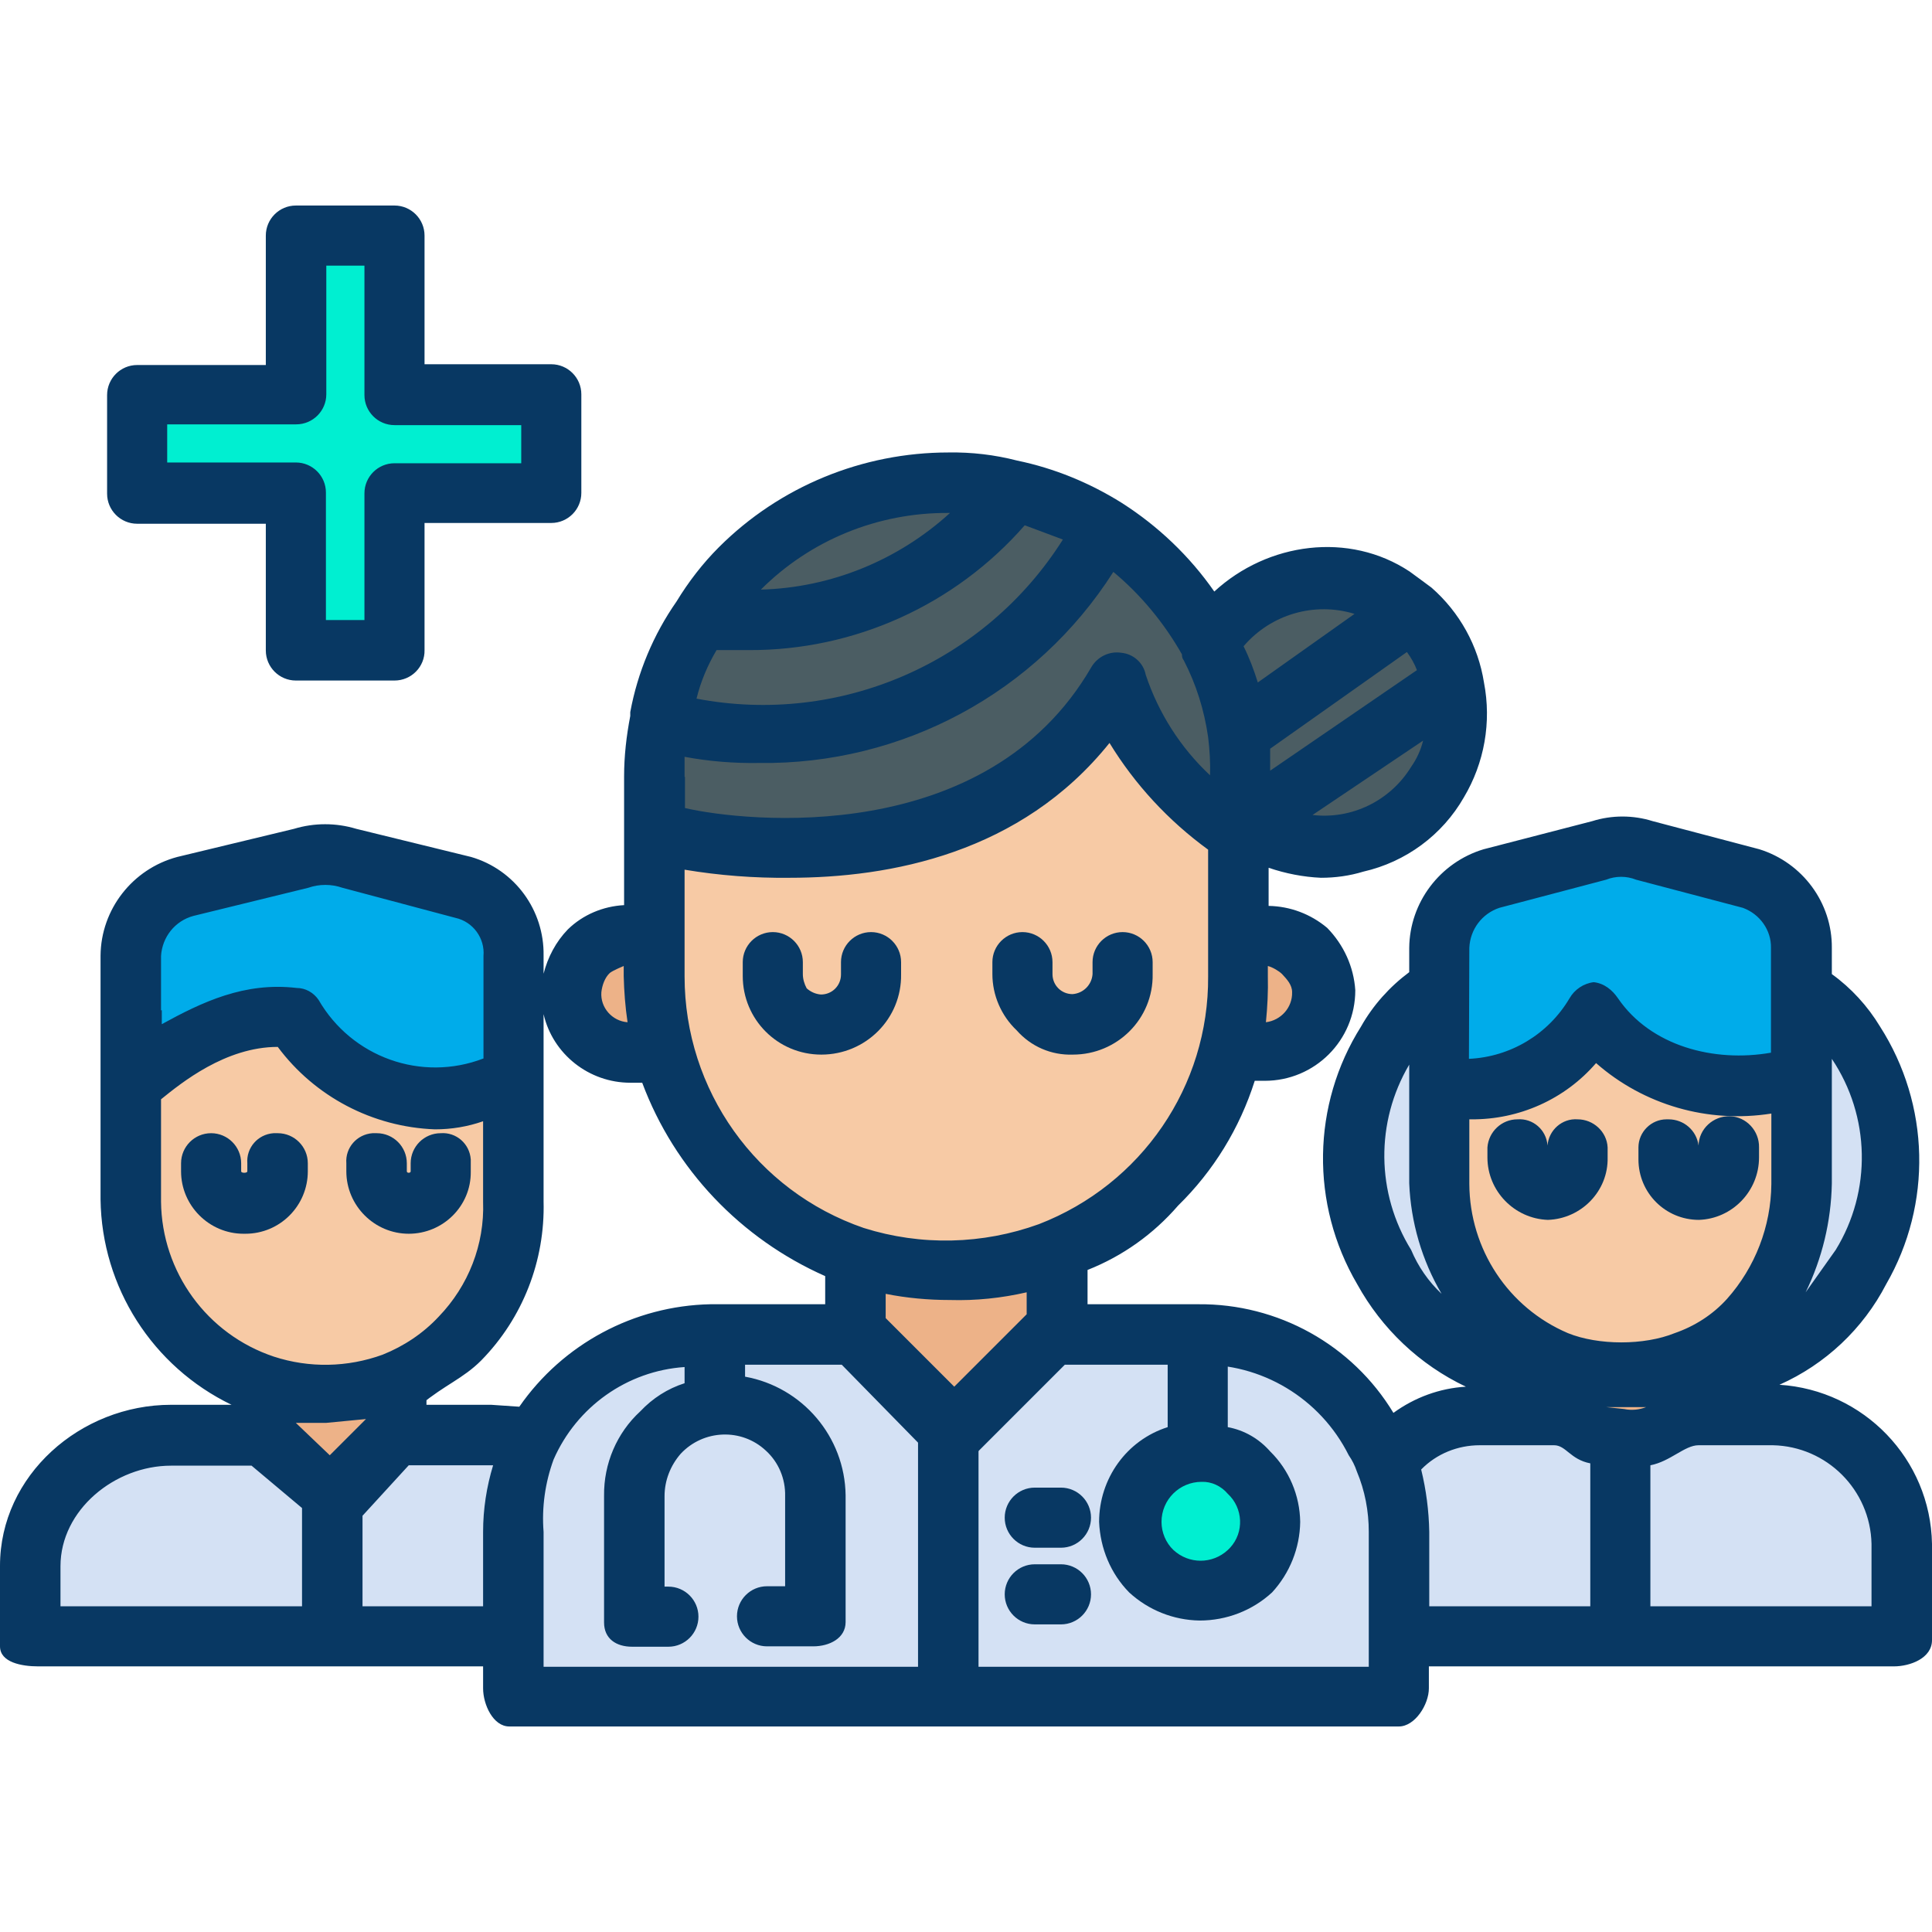 <?xml version="1.0" encoding="iso-8859-1"?>
<!-- Generator: Adobe Illustrator 19.0.0, SVG Export Plug-In . SVG Version: 6.00 Build 0)  -->
<svg version="1.1" id="Capa_1" xmlns="http://www.w3.org/2000/svg" xmlns:xlink="http://www.w3.org/1999/xlink" x="0px" y="0px"
	 viewBox="0 0 501.5 501.5" style="enable-background:new 0 0 501.5 501.5;" xml:space="preserve">
<g>
	<path style="fill:#EDB288;" d="M167.7,243.55l1.3,31C169,274.55,129.9,254.05,167.7,243.55z"/>
	<path style="fill:#EDB288;" d="M324.2,274.55c0,0,39-20.5,1.3-31L324.2,274.55"/>
</g>
<g>
	<path style="fill:#D4E1F4;" d="M491.6,400.75v25.1h-70.5v-52.2c6.3,0.4,12.5-2.1,16.7-6.8h22.5
		C478.3,367.65,492.2,382.75,491.6,400.75z"/>
	<path style="fill:#D4E1F4;" d="M481.2,270.65c23.5,36-2.1,85.2-42.8,83.6h-0.6v-1l0,0c6.2-2.3,11.7-6.1,16.2-11
		c8.5-9.7,13.2-22.1,13.1-35v-49.6C473,260.45,477.9,265.05,481.2,270.65z"/>
</g>
<path style="fill:#00ACEA;" d="M467.1,246.05v11l0,0v21.9c-35.5,9.4-53.3-15.2-53.3-15.2c-16.2,23.5-38.1,17.8-38.1,17.8v-24l0,0
	v-11.5c-0.2-8,4.9-15.2,12.5-17.8l27.2-7.8c3.8-1,7.7-1,11.5,0l27.7,7.8C462.2,230.85,467.3,238.05,467.1,246.05z"/>
<path style="fill:#F7CAA5;" d="M467.1,279.55v27.7c0,12.9-4.9,25.4-13.6,35c-4.5,4.9-10,8.6-16.2,11l0,0c-5.1,2.1-10.6,3.2-16.2,3.1
	c-4.8,0.1-9.6-0.6-14.1-2.1l-2.1-1c-18.1-8-29.7-26.1-29.3-46v-25.1c0,0,21.9,5.7,38.1-17.8C413.8,264.35,431.6,288.95,467.1,279.55
	z"/>
<path style="fill:#EDB288;" d="M437.3,353.15v1l0,0v11.6l0,0c-4.3,4.7-10.4,7.2-16.7,6.8c-5.6-0.3-10.8-2.7-14.6-6.8l0,0v-11h0.5
	c4.5,1.5,9.3,2.2,14.1,2.1C426.4,356.85,432.1,355.55,437.3,353.15z"/>
<g>
	<path style="fill:#D4E1F4;" d="M421.1,373.55v52.2h-58v-28.2c-0.1-6.4-1.3-12.8-3.7-18.8h1c5.5-7.5,14.2-11.9,23.5-12h22.5
		C410.3,370.85,415.5,373.25,421.1,373.55z"/>
	<path style="fill:#D4E1F4;" d="M404.9,353.15v1h-0.5c-40.8,1.6-66.4-47.5-42.8-83.6c3.3-5.6,8.2-10.2,14.1-13.1h0.5v49.6
		C375.7,326.95,387,345.05,404.9,353.15z"/>
</g>
<g>
	<path style="fill:#4B5D63;" d="M377.8,178.65c3.2,19.1-9.6,37.1-28.6,40.4c-8.1,1.4-16.5-0.1-23.6-4.3l-3.1,1l0,0v-3.1h3.1
		l49.1-33.4L377.8,178.65z"/>
	<path style="fill:#4B5D63;" d="M377.8,178.65h-3.1l-49.1,33.4h-3.1v-10.4c-0.1-3.9-0.4-7.7-1-11.5h1l43.9-30.8l0,0
		C372,164.45,376,171.25,377.8,178.65z"/>
	<path style="fill:#4B5D63;" d="M366.3,158.85l-43.9,30.8h-1c-1.2-8-3.7-15.7-7.3-23c9.7-16.4,30.8-21.9,47.2-12.2
		c0.1,0.1,0.2,0.1,0.3,0.2L366.3,158.85z"/>
</g>
<path style="fill:#D4E1F4;" d="M363.1,425.85v12.5h-117v-67.9l1,1l25.6-26.1h37.6c19.6,0,37.5,10.8,46.5,28.2l2.1,5.2
	c2.3,6,3.6,12.4,3.7,18.8L363.1,425.85z M329.7,394.95c0-4.7-1.8-9.3-5.2-12.5c-3.2-3.6-7.7-5.7-12.5-5.7
	c-10.1,0-18.3,8.2-18.3,18.3c0.1,4.7,1.9,9.2,5.2,12.5c3.5,3.4,8.2,5.2,13.1,5.2C321.7,412.75,329.7,404.85,329.7,394.95
	L329.7,394.95z"/>
<path style="fill:#00EFD1;" d="M324.5,382.45c3.4,3.3,5.3,7.8,5.2,12.5c0,9.8-8,17.8-17.8,17.8l0,0c-4.9,0-9.5-1.9-13.1-5.2
	c-3.3-3.4-5.2-7.8-5.2-12.5c0-10.1,8.2-18.3,18.3-18.3C316.7,376.75,321.3,378.85,324.5,382.45z"/>
<path style="fill:#F7CAA5;" d="M322.4,215.75v37.6c0.2,31.9-19.7,60.6-49.6,71.6c-8.5,3.2-17.6,4.8-26.6,4.7
	c-8.2,0.1-16.3-1.1-24-3.7c-31.3-10.4-52.3-39.7-52.2-72.6v-37.6c4.7,1.6,85.2,20.9,120.2-38.7
	C295.1,193.85,306.8,207.85,322.4,215.75z"/>
<g>
	<path style="fill:#4B5D63;" d="M314,167.25c3.6,7.2,6.1,15,7.3,23c0.6,3.8,1,7.6,1,11.5v14c-15.6-7.9-27.3-21.9-32.4-38.7
		c-35,59.6-115.5,40.2-120.2,38.7v-14.1c0-4.9,0.5-9.8,1.6-14.6c1.6,0.5,73.7,21.4,115.5-49.1l0,0
		C298.4,145.05,307.8,155.15,314,167.25z"/>
	<path style="fill:#4B5D63;" d="M286.8,137.45L286.8,137.45c-41.8,70.5-113.9,49.6-115.5,49.1c1.5-9.5,5.1-18.6,10.4-26.6
		c30.1,4,60.1-7.4,79.9-30.3v-2.6C270.7,128.95,279.2,132.55,286.8,137.45z"/>
</g>
<path style="fill:#EDB288;" d="M273.3,344.85L273.3,344.85l-25.6,26.1l-1-1l-25.1-25.1l0,0v-18.3h0.5c7.7,2.6,15.9,3.8,24,3.7
	c9.1,0.1,18.1-1.5,26.6-4.7v19.9L273.3,344.85z"/>
<path style="fill:#4B5D63;" d="M262.3,126.95v2.6c-19.7,23.1-49.8,34.7-79.9,30.8c2.9-4.6,6.4-8.8,10.4-12.5
	c14.1-14.6,33.5-22.7,53.8-22.5C251.9,125.45,257.1,125.95,262.3,126.95z"/>
<path style="fill:#D4E1F4;" d="M187.6,345.35h34l25.1,25.1v67.9H132.2v-40.8c-0.2-8,1.6-15.9,5.2-23c8.6-17.9,26.7-29.2,46.5-29.3
	h3.7V345.35z"/>
<polygon style="fill:#00EFD1;" points="143.2,102.45 143.2,128.05 102.4,128.05 102.4,168.75 76.8,168.75 76.8,128.05 35.6,128.05 
	35.6,102.45 76.8,102.45 76.8,61.15 102.4,61.15 102.4,102.45 "/>
<path style="fill:#D4E1F4;" d="M134.3,373.05l3.1,1.6c-3.6,7.1-5.4,15-5.2,23v29.3H84.7v-37.6h1l17.2-17.2h24.6L134.3,373.05z"/>
<path style="fill:#00ACEA;" d="M134.8,258.15v3.7l0,0v17.2c-36,18.3-58-15.2-58-15.2c-23-2.6-41.8,17.8-41.8,17.8v-19.3h-0.5v-14.1
	c0-8.5,5.9-15.8,14.1-17.8l29.8-7.8c4.1-1,8.4-1,12.5,0l30.3,7.8c8,2.1,13.6,9.4,13.6,17.8L134.8,258.15L134.8,258.15z"/>
<path style="fill:#F7CAA5;" d="M134.8,279.55v32.4c0,13.3-5.2,26.1-14.6,35.5c-5,5.1-11.1,9-17.8,11.5c-5.7,2.1-11.7,3.2-17.8,3.1
	c-5.3-0.1-10.6-1-15.7-2.6c-20.4-6.8-34.2-26-34-47.5v-29.8c0,0,18.8-20.4,41.8-17.8C76.8,264.35,98.8,297.85,134.8,279.55z"/>
<path style="fill:#EDB288;" d="M102.9,372.05L102.9,372.05l-17.2,17.2h-0.5L69,372.55l0,0v-12.5l0,0c5.1,1.6,10.3,2.5,15.7,2.6
	c6.1,0,12.1-1,17.8-3.1v13.1L102.9,372.05z"/>
<path style="fill:#D4E1F4;" d="M85.2,388.75h-0.5v37.6H10v-19.9c0.3-18.9,15.6-34.2,34.5-34.5h24.6L85.2,388.75z"/>
<g>
	<path style="fill:#083863;" d="M406.5,374.05c-4.3,0-7.8-3.5-7.8-7.8v-11.5c0-4.3,3.5-7.8,7.8-7.8c4-0.3,7.5,2.7,7.8,6.8
		c0,0.4,0,0.7,0,1.1v11.5C414.3,370.55,410.8,374.05,406.5,374.05L406.5,374.05z"/>
	<path style="fill:#083863;" d="M437.8,374.05c-4.3,0-7.8-3.5-7.8-7.8v-11.5c0-4.3,3.5-7.8,7.8-7.8s7.8,3.5,7.8,7.8v11.5
		C445.7,370.55,442.2,374.05,437.8,374.05L437.8,374.05z"/>
	<path style="fill:#083863;" d="M401.8,316.65c-8.7-0.3-15.7-7.5-15.7-16.2v-2.6c0.3-4.1,3.7-7.3,7.8-7.3c4-0.3,7.5,2.7,7.8,6.8l0,0
		c0.3-4,3.8-7.1,7.8-6.8l0,0c4.1,0,7.6,3.2,7.8,7.3v2.6C417.5,309.15,410.5,316.35,401.8,316.65z"/>
	<path style="fill:#083863;" d="M441,316.65c-8.7,0-15.7-7-15.7-15.7c0-0.2,0-0.4,0-0.5v-2.6c0-4,3.3-7.3,7.3-7.3c0.2,0,0.4,0,0.5,0
		c4,0,7.3,2.9,7.8,6.8c0.1-4.3,3.8-7.7,8.1-7.6c4.3,0.1,7.7,3.8,7.6,8.1v2.6C456.6,309.15,449.7,316.35,441,316.65z"/>
	<path style="fill:#083863;" d="M246.1,446.15c-4.3,0-7.8-3.5-7.8-7.8v-66.9c-0.3-4,2.7-7.5,6.8-7.8c0.4,0,0.7,0,1.1,0
		c4.3,0,7.8,3.5,7.8,7.8v66.9C253.9,442.65,250.4,446.15,246.1,446.15z"/>
	<path style="fill:#083863;" d="M275.4,401.75h-6.8c-4.3,0-7.8-3.5-7.8-7.8s3.5-7.8,7.8-7.8h6.8c4.3,0,7.8,3.5,7.8,7.8
		S279.7,401.75,275.4,401.75z"/>
	<path style="fill:#083863;" d="M275.4,421.65h-6.8c-4.3,0-7.8-3.5-7.8-7.8s3.5-7.8,7.8-7.8h6.8c4.3,0,7.8,3.5,7.8,7.8
		S279.7,421.65,275.4,421.65z"/>
	<path style="fill:#083863;" d="M213.2,273.75c-11.3,0-20.4-9.1-20.4-20.4c0-0.2,0-0.4,0-0.5v-3.1c0-4.3,3.5-7.8,7.8-7.8
		s7.8,3.5,7.8,7.8l0,0v3.1c0,1.3,0.4,2.6,1,3.7c1,0.9,2.3,1.5,3.7,1.6c2.9,0,5.2-2.3,5.2-5.2v-3.2c0-4.3,3.5-7.8,7.8-7.8
		s7.8,3.5,7.8,7.8v3.1C234.1,264.45,224.7,273.75,213.2,273.75z"/>
	<path style="fill:#083863;" d="M278.5,273.75c-5.6,0.2-10.9-2.1-14.6-6.3c-4-3.8-6.3-9.1-6.3-14.6v-3.1c0-4.3,3.5-7.8,7.8-7.8
		s7.8,3.5,7.8,7.8v3.1c0,2.9,2.3,5.2,5.2,5.2c2.8-0.2,5-2.4,5.2-5.2v-3.1c0-4.3,3.5-7.8,7.8-7.8s7.8,3.5,7.8,7.8v3.1
		C299.4,264.45,290,273.75,278.5,273.75z"/>
	<path style="fill:#083863;" d="M329.7,376.75c-2.9-3.3-6.7-5.5-11-6.3v-23c0-4.3-3.5-7.8-7.8-7.8s-7.8,3.5-7.8,7.8v23
		c-10.7,3.4-17.8,13.4-17.8,24.6c0.3,6.9,3,13.4,7.8,18.3c5,4.6,11.5,7.2,18.3,7.3c7,0,13.7-2.6,18.8-7.3c4.6-5,7.2-11.5,7.3-18.3
		C337.4,388.15,334.6,381.55,329.7,376.75z M318.7,402.35c-4,3.7-10.1,3.7-14.1,0c-2-1.9-3.1-4.6-3.1-7.3c0-5.8,4.7-10.4,10.4-10.4
		c2.6-0.1,5.1,1.1,6.8,3.1c4,3.7,4.3,10,0.6,14C319.1,401.95,318.9,402.15,318.7,402.35z"/>
	<path style="fill:#083863;" d="M69,379.85c-4.3,0-7.8-3.5-7.8-7.8v-12c0-4.3,3.5-7.8,7.8-7.8s7.8,3.5,7.8,7.8v12
		C76.8,376.35,73.3,379.85,69,379.85z"/>
	<path style="fill:#083863;" d="M102.9,379.85c-4.3,0-7.8-3.5-7.8-7.8v-12c0-4.3,3.5-7.8,7.8-7.8s7.8,3.5,7.8,7.8v12
		C110.8,376.35,107.3,379.85,102.9,379.85z"/>
	<path style="fill:#083863;" d="M63.2,320.25c-8.9,0-16.2-7.3-16.2-16.2v-2.1c0-4.3,3.5-7.8,7.8-7.8s7.8,3.5,7.8,7.8v2.1
		c0,0.5,1.6,0.5,1.6,0v-2.1c-0.3-4,2.7-7.5,6.8-7.8c0.4,0,0.7,0,1.1,0c4.3,0,7.8,3.5,7.8,7.8v2.1c0,8.9-7.2,16.2-16.2,16.2
		C63.6,320.25,63.4,320.25,63.2,320.25z"/>
	<path style="fill:#083863;" d="M106.1,320.25c-8.9,0-16.2-7.3-16.2-16.2v-2.1c-0.3-4,2.7-7.5,6.8-7.8c0.4,0,0.7,0,1.1,0
		c4.3,0,7.8,3.5,7.8,7.8l0,0v2.1c0,0.5,1,0.5,1,0v-2.1c0-4.3,3.5-7.8,7.8-7.8c4-0.3,7.5,2.7,7.8,6.8c0,0.4,0,0.7,0,1.1v2.1
		C122.3,313.05,115,320.25,106.1,320.25z"/>
	<path style="fill:#083863;" d="M461.9,359.45c11.9-5.3,21.7-14.5,27.7-26.1c12-20.8,11.4-46.6-1.6-66.9c-3.2-5.3-7.5-10-12.5-13.6
		v-6.8c0.1-11.7-7.6-22.1-18.8-25.6l-27.7-7.3c-5.1-1.6-10.6-1.6-15.7,0l-28.2,7.3c-11.3,3.4-19.2,13.8-19.3,25.6v6.3
		c-5.1,3.8-9.4,8.6-12.5,14.1c-12.8,20.3-13.2,46.1-1,66.9c6.4,11.6,16.2,20.9,28.2,26.6c-6.8,0.4-13.3,2.8-18.8,6.8
		c-10.7-17.7-30-28.4-50.7-28.2h-28.7v-8.9c9.1-3.6,17.1-9.3,23.5-16.7c9.2-9,16-20.1,19.9-32.4h2.6c13,0,23.5-10.5,23.5-23.5l0,0
		c-0.4-6.1-3-11.8-7.3-16.2c-4.3-3.6-9.6-5.6-15.2-5.7v-9.9c4.4,1.5,9,2.4,13.6,2.6c3.7,0,7.4-0.5,11-1.6c11-2.5,20.5-9.5,26.1-19.3
		c5.3-8.9,7.2-19.5,5.2-29.8c-1.5-9.5-6.3-18.2-13.6-24.6l0,0c0,0-4.3-3.2-5.7-4.2c-15.7-10.4-36.8-7.6-50.7,5.2
		c-6.4-9.2-14.6-17-24-23c-8.3-5.2-17.5-9-27.2-11c-5.8-1.5-11.8-2.2-17.8-2.1c-22.3,0-43.8,8.8-59.6,24.6c-4.2,4.2-7.9,9-11,14.1
		c-6,8.6-10.1,18.4-12,28.7v1c-1,5.2-1.6,10.4-1.6,15.7v33.4c-5.5,0.3-10.7,2.5-14.6,6.3c-3.1,3.2-5.2,7.2-6.3,11.5v-4.7
		c0.2-11.8-7.5-22.3-18.8-25.6l-29.8-7.3c-5.3-1.6-10.9-1.6-16.2,0l-30.3,7.3c-11.6,3.1-19.8,13.6-19.9,25.6v13.7l0,0v49.6
		c0.3,22.8,13.5,43.4,34,53.3H44.4c-23.5,0-44.4,18.3-44.4,41.8v20.9c0,4.2,5.7,5.2,9.9,5.2h115.5v5.7c0,4.2,2.6,9.9,6.8,9.9h230.9
		c4.2,0,7.8-5.7,7.8-9.9v-5.7h120.7c4.2,0,9.9-2.1,9.9-6.8v-25C501.1,378.75,483.8,360.85,461.9,359.45z M475.5,307.25v-32.4
		c10,14.9,10.4,34.3,1,49.6l-7.8,11C473,326.65,475.3,317.05,475.5,307.25z M366.3,324.45c-9.1-14.7-9.3-33.2-0.5-48.1v30.8
		c0.4,10.1,3.3,20,8.4,28.7C370.8,332.65,368.1,328.75,366.3,324.45z M332.8,252.85c1.3,1.4,2.6,2.8,2.6,4.7c0.1,4-2.9,7.3-6.8,7.8
		c0.4-4,0.6-8,0.5-12v-2.6C330.3,251.05,332,252.05,332.8,252.85z M366.3,199.05c-5.4,8.8-15.4,13.7-25.6,12.5l28.7-19.3
		C368.8,194.75,367.7,197.05,366.3,199.05z M367.8,173.95l-38.1,26.1v-5.7l35.5-25.1C366.3,170.75,367.2,172.35,367.8,173.95z
		 M351.6,159.35l-25.1,17.8c-1-3.2-2.2-6.4-3.7-9.4C329.9,159.45,341.2,156.15,351.6,159.35z M197.5,153.05
		c12.9-12.9,30.4-20,48.6-19.9h0.5C233.1,145.45,215.7,152.55,197.5,153.05L197.5,153.05z M186,168.75h8.4
		c27.4,0.1,53.5-11.7,71.6-32.4l9.9,3.7c-20.2,32-57.9,48.4-95.1,41.3C181.9,176.85,183.7,172.65,186,168.75z M177.7,201.65v-5.2
		c6.4,1.2,12.9,1.7,19.3,1.6c37.2,0.5,72-18.2,92-49.6c7.2,6,13.2,13.3,17.8,21.4c0,0.6,0.1,1.1,0.5,1.6c3.2,6.2,5.3,12.9,6.3,19.9
		c0.4,3.3,0.6,6.6,0.5,9.9c-7.7-7.2-13.4-16.2-16.7-26.1c-0.6-3.1-3.2-5.4-6.3-5.7c-3.1-0.5-6.2,1-7.8,3.7
		c-27.2,47-89.9,40.2-105.5,36.6v-8.1H177.7z M177.7,225.75c9,1.5,18.1,2.2,27.2,2.1c26.1,0,60.1-6.3,83.1-35
		c6.6,10.8,15.3,20.2,25.6,27.7v32.9c0.2,28.5-17.3,54-43.9,64.3c-14.6,5.3-30.6,5.7-45.5,1c-27.9-9.6-46.5-35.8-46.5-65.3V225.75z
		 M266.5,335.45v5.7l-18.8,18.8l-17.8-17.8v-6.3c5.5,1.1,11.1,1.6,16.7,1.6C253.3,337.65,260,336.95,266.5,335.45L266.5,335.45z
		 M158.3,252.55c0.9-0.7,3.6-1.8,3.6-1.8v2.6c0.1,4,0.4,8,1,12c-4-0.3-7.1-3.8-6.8-7.8l0,0C156.3,255.75,157,253.75,158.3,252.55z
		 M41.8,262.25v-14.1c0.3-4.9,3.6-9.1,8.4-10.4l29.8-7.3c2.9-1,6-1,8.9,0l29.3,7.8c4.6,1,7.7,5.3,7.3,9.9v26.6
		c-16.1,6.2-34.2-0.3-42.8-15.2c-1.3-1.9-3.4-3.1-5.7-3.1c-13.6-1.6-24.6,3.7-35,9.4v-3.6H41.8z M41.8,311.95v-26.6
		c5.2-4.2,16.7-13.6,30.3-13.6c9.6,12.9,24.6,20.8,40.8,21.4c4.3,0,8.5-0.7,12.5-2.1v20.9c0.4,11.1-3.8,21.8-11.5,29.8
		c-4.1,4.4-9.1,7.7-14.6,9.9c-9.1,3.3-19,3.5-28.2,0.5C53.7,346.35,42,330.15,41.8,311.95z M78.4,416.95H15.7v-10.4
		c0-14.6,14.1-26.1,28.7-26.1h20.9l13.1,11V416.95z M76.8,369.35h7.8l10.4-1l-9.4,9.4L76.8,369.35z M125.4,397.65v19.3H94.1v-23.5
		l12-13.1H128C126.3,385.95,125.4,391.75,125.4,397.65z M127.5,364.65h-18.3c6.3-5.2,11-6.8,15.7-11.5c10.8-11,16.6-25.9,16.2-41.3
		v-48.6l0,0c2.4,10.4,11.8,17.8,22.5,17.8h3.1c8.4,22.5,25.6,40.5,47.5,50.2v7.3h-29.8c-19.8,0.4-38.3,10.3-49.6,26.6L127.5,364.65z
		 M355.3,432.65H141.1v-35c-0.5-6.4,0.4-12.8,2.6-18.8c6-13.7,19.1-23,34-24v4.2c-4.4,1.4-8.3,3.9-11.5,7.3
		c-6.1,5.6-9.5,13.6-9.4,21.9v32.9c0,4.2,3.1,6.3,7.3,6.3h9.4c4.3,0,7.8-3.5,7.8-7.8s-3.5-7.8-7.8-7.8h-1v-23.5c0-4,1.5-7.9,4.2-11
		c5.9-6.3,15.8-6.7,22.1-0.8c3.3,3,5.1,7.3,5,11.8v23.4h-4.7c-4.3,0-7.8,3.5-7.8,7.8s3.5,7.8,7.8,7.8h12c4.2,0,8.4-2.1,8.4-6.3
		v-32.9c-0.2-15.2-11.2-28.1-26.1-30.8v-3.1h25.1l23.5,24c1.7,1.2,3.7,2,5.7,2.1l0,0c2.1,0,4-0.9,5.2-2.6l23.5-23.5h34.5
		c16.5-0.5,31.8,8.7,39.2,23.5c0.9,1.3,1.6,2.7,2.1,4.2c2.1,5,3.1,10.3,3.1,15.7L355.3,432.65L355.3,432.65z M381.4,246.05
		c0.2-4.8,3.3-8.9,7.8-10.4l27.7-7.3c2.5-1,5.3-1,7.8,0l27.7,7.3c4.4,1.6,7.4,5.8,7.3,10.4v27.2c-14.8,2.6-31.2-1.7-39.7-14.1
		c-1.5-2.2-3.6-3.9-6.3-4.2l0,0c-2.6,0.3-5,1.9-6.3,4.2c-5.5,9.3-15.3,15.2-26.1,15.7L381.4,246.05z M381.4,290.55h0.5
		c12.4,0.1,24.3-5.2,32.4-14.6c12.4,10.9,29.1,15.7,45.5,13.1v18.3c-0.1,11-4.2,21.6-11.5,29.8c-3.7,4.1-8.4,7.1-13.6,8.9l0,0
		c-7.9,3.2-19.8,3.2-27.7,0l0,0c-15.5-6.6-25.5-21.8-25.6-38.7L381.4,290.55L381.4,290.55z M412.8,416.95H371v-19.3
		c-0.1-5.5-0.8-10.9-2.1-16.2c4-4.1,9.5-6.3,15.2-6.3h19.3c3.1,0,4.2,3.7,9.4,4.7V416.95z M416.9,365.25h10.4
		c-1.8,0.7-3.8,0.9-5.7,0.5L416.9,365.25z M485.9,416.95h-57.5v-36.6c5.2-1,8.9-5.2,12.5-5.2h19.3c14,0.3,25.3,11.6,25.6,25.6v16.2
		H485.9z"/>
	<path style="fill:#083863;" d="M102.4,176.65H76.8c-4.3,0-7.8-3.5-7.8-7.8v-32.9H35.6c-4.3,0-7.8-3.5-7.8-7.8v-25.6
		c0-4.3,3.5-7.8,7.8-7.8H69v-33.6c0-4.3,3.5-7.8,7.8-7.8h25.6c4.3,0,7.8,3.5,7.8,7.8v33.4h32.9c4.3,0,7.8,3.5,7.8,7.8v25.6
		c0,4.3-3.5,7.8-7.8,7.8h-32.9v33C110.3,173.05,106.8,176.65,102.4,176.65z M84.7,160.95h9.9v-32.9c0-4.3,3.5-7.8,7.8-7.8h32.9v-9.9
		h-32.9c-4.3,0-7.8-3.5-7.8-7.8v-33.6h-9.9v33.4c0,4.3-3.5,7.8-7.8,7.8H43.4v9.9h33.4c4.3,0,7.8,3.5,7.8,7.8v33.1H84.7z"/>
</g>
<g>
</g>
<g>
</g>
<g>
</g>
<g>
</g>
<g>
</g>
<g>
</g>
<g>
</g>
<g>
</g>
<g>
</g>
<g>
</g>
<g>
</g>
<g>
</g>
<g>
</g>
<g>
</g>
<g>
</g>
</svg>

